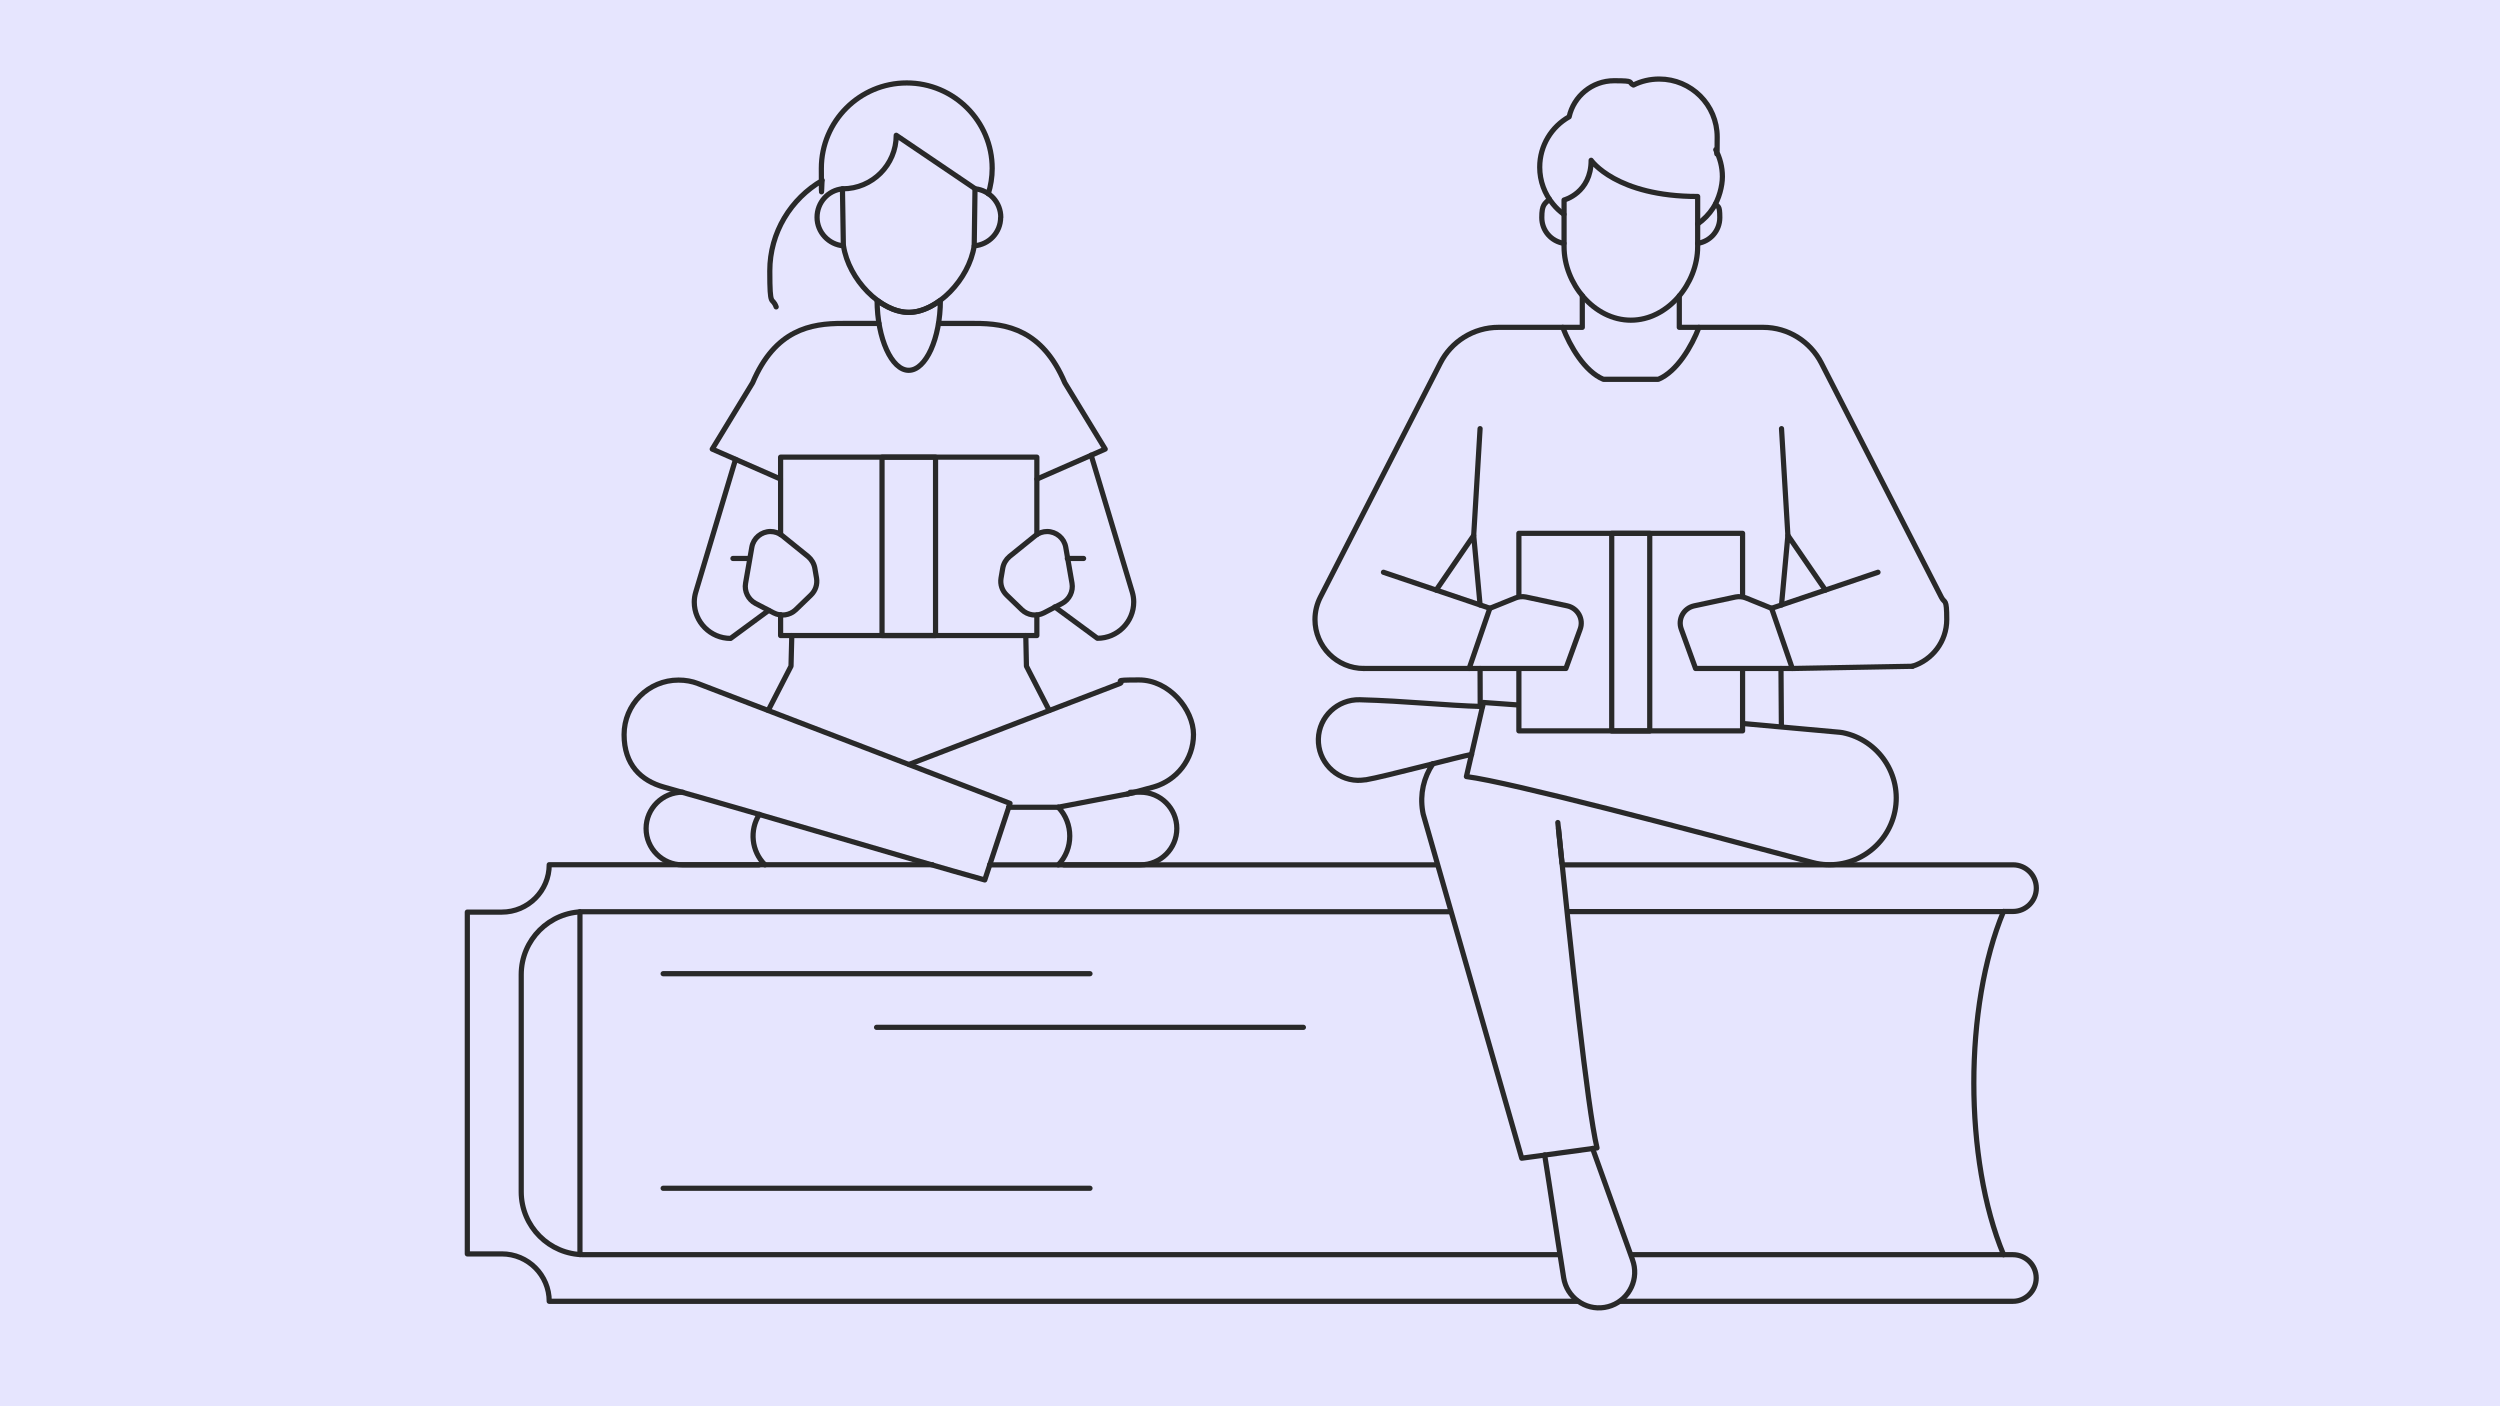 <?xml version="1.0" encoding="UTF-8"?>
<svg id="Ebene_1" xmlns="http://www.w3.org/2000/svg" version="1.1" viewBox="0 0 1920 1080">
  <!-- Generator: Adobe Illustrator 29.7.1, SVG Export Plug-In . SVG Version: 2.1.1 Build 8)  -->
  <g id="Ebene_11" data-name="Ebene_1">
    <g id="HG">
      <rect width="1920" height="1080" fill="#e6e5fe"/>
    </g>
    <g id="Piktogramme">
      <g id="Bezeichnung">
        <g>
          <g>
            <path d="M1203.9,700.1h334.8" fill="none" stroke="#292929" stroke-linecap="round" stroke-linejoin="round" stroke-width="4"/>
            <path d="M1197,963.6H448.6c-26.7,0-48.3-21.7-48.3-48.3v-166.8c0-26.7,21.6-48.3,48.3-48.3h665.3" fill="none" stroke="#292929" stroke-linecap="round" stroke-linejoin="round" stroke-width="4"/>
            <path d="M1538.7,963.6h-285.4" fill="none" stroke="#292929" stroke-linecap="round" stroke-linejoin="round" stroke-width="4"/>
            <path d="M1538.7,700c-30.4,72.8-30.4,190.7,0,263.5" fill="none" stroke="#292929" stroke-linecap="round" stroke-linejoin="round" stroke-width="4"/>
            <path d="M1200.1,664.2h345.9c9.9,0,17.9,8,17.9,17.9s-8.1,17.9-17.9,17.9h-7.2" fill="none" stroke="#292929" stroke-linecap="round" stroke-linejoin="round" stroke-width="4"/>
            <path d="M760,664.2h342.5" fill="none" stroke="#292929" stroke-linecap="round" stroke-linejoin="round" stroke-width="4"/>
            <path d="M1211.8,999.4H421.8c0-20.1-16.3-36.4-36.4-36.4h-26.5v-262.5h26.5c20.1,0,36.4-16.3,36.4-36.4h294.3" fill="none" stroke="#292929" stroke-linecap="round" stroke-linejoin="round" stroke-width="4"/>
            <path d="M1538.7,963.6h7.2c9.9,0,17.9,8,17.9,17.9s-8.1,17.9-17.9,17.9h-301.8" fill="none" stroke="#292929" stroke-linecap="round" stroke-linejoin="round" stroke-width="4"/>
          </g>
          <path d="M1468.7,511.7c15.3-4.8,26.4-19,26.4-35.9s-1.5-12-4.1-17.1h0c-34.3-66.9-46.2-90.2-92.2-179.9h0c-8.4-16.3-25.3-27.4-44.8-27.4h-49.2c-5.5,14.5-16.9,34-31.2,39.9h-42.2c-14.3-5.9-25.7-25.4-31.2-39.9h-49.2c-19.6,0-36.5,11.1-44.8,27.4h0c-46,89.7-57.9,113.1-92.2,179.9h0c-2.6,5.1-4.1,11-4.1,17.1,0,20.7,16.8,37.6,37.6,37.6" fill="none" stroke="#292929" stroke-linecap="round" stroke-linejoin="round" stroke-width="4"/>
          <g>
            <polyline points="1289.7 227.2 1289.7 251.4 1304.7 251.4" fill="none" stroke="#292929" stroke-linecap="round" stroke-linejoin="round" stroke-width="4"/>
            <polyline points="1200.2 251.4 1215.2 251.4 1215.2 227.2" fill="none" stroke="#292929" stroke-linecap="round" stroke-linejoin="round" stroke-width="4"/>
          </g>
          <path d="M1303.8,150.9c-62.7,0-81.8-27.8-81.8-27.8,0,25.1-20.8,30.5-20.8,30.5v35.9c0,28.3,23,56.4,51.3,56.4s51.3-28.1,51.3-56.4v-38.6" fill="none" stroke="#292929" stroke-linecap="round" stroke-linejoin="round" stroke-width="4"/>
          <path d="M1201.1,186.9c-9.7-1.5-17-9.7-17-19.8s2.2-10.5,5.8-14.1" fill="none" stroke="#292929" stroke-linecap="round" stroke-linejoin="round" stroke-width="4"/>
          <path d="M1201.1,164.6c-3.1-2.2-6-4.9-8.4-7.9-6.4-7.7-10.2-17.6-10.2-28.3,0-16.6,9.1-31.1,22.6-38.7,3.5-15.8,17.6-27.7,34.5-27.7s10.4,1.2,14.9,3.3c6-3,12.7-4.6,19.8-4.6,24.6,0,44.5,19.9,44.5,44.5s-.4,6.7-1.1,9.8c3.2,6.2,5.1,13.2,5.1,20.6s-2.6,17.1-7.1,24.1c-3.1,4.8-7.2,9-11.9,12.3" fill="none" stroke="#292929" stroke-linecap="round" stroke-linejoin="round" stroke-width="4"/>
          <path d="M1303.8,186.9c9.7-1.5,17-9.7,17-19.8s-1.4-7.5-3.2-10.5" fill="none" stroke="#292929" stroke-linecap="round" stroke-linejoin="round" stroke-width="4"/>
          <g>
            <line x1="509.3" y1="747.8" x2="837.1" y2="747.8" fill="none" stroke="#292929" stroke-linecap="round" stroke-linejoin="round" stroke-width="4"/>
            <line x1="673.2" y1="789" x2="1001" y2="789" fill="none" stroke="#292929" stroke-linecap="round" stroke-linejoin="round" stroke-width="4"/>
            <line x1="509.3" y1="912.6" x2="837.1" y2="912.6" fill="none" stroke="#292929" stroke-linecap="round" stroke-linejoin="round" stroke-width="4"/>
          </g>
          <line x1="1131.8" y1="411.2" x2="1136.7" y2="329.2" fill="none" stroke="#292929" stroke-linecap="round" stroke-linejoin="round" stroke-width="4"/>
          <line x1="1373.1" y1="411.2" x2="1368.2" y2="329.2" fill="none" stroke="#292929" stroke-linecap="round" stroke-linejoin="round" stroke-width="4"/>
          <line x1="1367.8" y1="513.4" x2="1368.1" y2="556.9" fill="none" stroke="#292929" stroke-linecap="round" stroke-linejoin="round" stroke-width="4"/>
          <line x1="1136.7" y1="513.4" x2="1136.8" y2="542.5" fill="none" stroke="#292929" stroke-linecap="round" stroke-linejoin="round" stroke-width="4"/>
          <g>
            <polyline points="1338.3 513.6 1338.3 561.3 1166.5 561.3 1166.5 513.7" fill="none" stroke="#292929" stroke-linecap="round" stroke-linejoin="round" stroke-width="4"/>
            <polyline points="1166.5 457.6 1166.5 409.6 1338.3 409.6 1338.3 457.6" fill="none" stroke="#292929" stroke-linecap="round" stroke-linejoin="round" stroke-width="4"/>
            <rect x="1237.8" y="409.6" width="29.2" height="151.8" fill="none" stroke="#292929" stroke-linecap="round" stroke-linejoin="round" stroke-width="4"/>
          </g>
          <g>
            <path d="M1128.4,513.4h74.2l10.9-30c3-7.8-1.7-16.3-9.8-18.1l-31.8-6.8c-2.6-.5-5.4-.3-7.9.7l-19.8,8-15.9,46.2" fill="none" stroke="#292929" stroke-linecap="round" stroke-linejoin="round" stroke-width="4"/>
            <path d="M1376.4,513.4h-74.2l-10.9-30c-3-7.8,1.7-16.3,9.8-18.1l31.8-6.8c2.6-.5,5.4-.3,7.9.7l19.8,8,15.9,46.2" fill="none" stroke="#292929" stroke-linecap="round" stroke-linejoin="round" stroke-width="4"/>
          </g>
          <line x1="1047.4" y1="513.4" x2="1128.4" y2="513.4" fill="none" stroke="#292929" stroke-linecap="round" stroke-linejoin="round" stroke-width="4"/>
          <g>
            <g>
              <path d="M1136.7,464.6l-4.9-53.4c-19.3,28.2-4.5,6.5-28.8,42" fill="none" stroke="#292929" stroke-linecap="round" stroke-linejoin="round" stroke-width="4"/>
              <polyline points="1062.5 439.5 1062.5 439.5 1144.4 467.2" fill="none" stroke="#292929" stroke-linecap="round" stroke-linejoin="round" stroke-width="4"/>
            </g>
            <g>
              <polyline points="1442.3 439.5 1442.3 439.5 1360.5 467.2" fill="none" stroke="#292929" stroke-linecap="round" stroke-linejoin="round" stroke-width="4"/>
              <path d="M1368.2,464.6l4.9-53.4c19.3,28.2,4.5,6.5,28.8,42" fill="none" stroke="#292929" stroke-linecap="round" stroke-linejoin="round" stroke-width="4"/>
            </g>
          </g>
          <path d="M1186.3,887c4.1,25.4,9.5,62.5,14.6,94.3,2.4,15,16.5,25.2,31.4,22.8,15-2.4,25.2-16.5,22.8-31.4-.3-1.8-.7-3.4-1.3-5h0c0-.1,0-.2-.1-.3v-.1c-4.2-11.7-28.2-78.7-30.6-85.3" fill="none" stroke="#292929" stroke-linecap="round" stroke-linejoin="round" stroke-width="4"/>
          <line x1="445.4" y1="700.2" x2="445.4" y2="963.5" fill="none" stroke="#292929" stroke-linecap="round" stroke-linejoin="round" stroke-width="4"/>
          <path d="M1100.5,586.5c-7.1,10.5-10.1,23.2-7.9,36.6.1.7.3,1.4.4,2.1h0l75.7,264.3,57.8-7.9c-7.5-31.6-20-151.3-30.1-249.9" fill="none" stroke="#292929" stroke-linecap="round" stroke-linejoin="round" stroke-width="4"/>
          <path d="M1138.6,542.6c-29-.8-58-4.2-94.3-5.2-17.1-.4-31.3,13-31.8,30.1-.4,17.1,13,31.3,30.1,31.8,2,0,3.9-.1,5.8-.4h.5c13.9-2.3,73.4-18.2,81.3-19.5" fill="none" stroke="#292929" stroke-linecap="round" stroke-linejoin="round" stroke-width="4"/>
          <path d="M1165.7,541.4l-26.4-1.9-13.1,56.9c34.6,4.5,166.8,39.6,265.8,66h0c1,.2,2,.5,3,.7,27.7,5.6,54.7-12.4,60.3-40.1,5.6-27.7-12.4-54.7-40.1-60.3h0c-.7-.1-1.4-.2-2.1-.3h0l-74-6.7" fill="none" stroke="#292929" stroke-linecap="round" stroke-linejoin="round" stroke-width="4"/>
          <line x1="1196.9" y1="636.3" x2="1199.6" y2="662.9" fill="none" stroke="#292929" stroke-linecap="round" stroke-linejoin="round" stroke-width="4"/>
          <g>
            <polyline points="590 545.6 607.5 511.6 608.1 488.1" fill="none" stroke="#292929" stroke-linecap="round" stroke-linejoin="round" stroke-width="4"/>
            <polyline points="805.8 545.6 788.3 511.6 787.8 488.1" fill="none" stroke="#292929" stroke-linecap="round" stroke-linejoin="round" stroke-width="4"/>
          </g>
          <path d="M564.9,352.8l-30.6,102.1h0c-.7,2.4-1.1,4.9-1.1,7.5,0,15.4,12.5,27.9,27.9,27.9l29.2-21.5" fill="none" stroke="#292929" stroke-linecap="round" stroke-linejoin="round" stroke-width="4"/>
          <g>
            <polyline points="796.3 472.3 796.3 488.1 599.5 488.1 599.5 472.1" fill="none" stroke="#292929" stroke-linecap="round" stroke-linejoin="round" stroke-width="4"/>
            <polyline points="599.5 410.5 599.5 351.1 796.3 351.1 796.3 410.5" fill="none" stroke="#292929" stroke-linecap="round" stroke-linejoin="round" stroke-width="4"/>
            <rect x="677.4" y="351.1" width="41.1" height="137" fill="none" stroke="#292929" stroke-linecap="round" stroke-linejoin="round" stroke-width="4"/>
          </g>
          <path d="M759,148.8c1.9-6.1,3-12.7,3-19.5,0-36.2-29.4-65.6-65.6-65.6s-65.6,29.4-65.6,65.6.3,6.2.7,9.3c-24,13.9-40.3,39.8-40.3,69.5s1.7,19,4.9,27.6" fill="none" stroke="#292929" stroke-linecap="round" stroke-linejoin="round" stroke-width="4"/>
          <path d="M768.5,166.9c0,11.6-8.9,21-20.3,21.9-4,25.9-28.6,51.1-50.2,51.1s-46.3-25.2-50.2-51.1c-11.3-.9-20.3-10.4-20.3-21.9s8.6-20.9,19.7-21.9h0c22.7,0,41.1-18.4,41.1-41.1l60.7,41.1c11,1.2,19.6,10.5,19.6,21.9h-.1Z" fill="none" stroke="#292929" stroke-linecap="round" stroke-linejoin="round" stroke-width="4"/>
          <line x1="647.7" y1="188.8" x2="647" y2="145" fill="none" stroke="#292929" stroke-linecap="round" stroke-linejoin="round" stroke-width="4"/>
          <line x1="748.8" y1="145" x2="748.2" y2="188.8" fill="none" stroke="#292929" stroke-linecap="round" stroke-linejoin="round" stroke-width="4"/>
          <g>
            <path d="M838,349.6l31.6,105.2h0c.7,2.4,1.1,4.9,1.1,7.5,0,15.4-12.5,27.9-27.9,27.9l-32.7-24.1" fill="none" stroke="#292929" stroke-linecap="round" stroke-linejoin="round" stroke-width="4"/>
            <line x1="832.2" y1="428.9" x2="819.7" y2="428.9" fill="none" stroke="#292929" stroke-linecap="round" stroke-linejoin="round" stroke-width="4"/>
          </g>
          <g>
            <path d="M536.1,525h0c-4.6-1.8-9.7-2.7-15-2.7-23.1,0-41.8,18.7-41.8,41.9s13,35.4,30.6,40.3h0c80.6,22.6,186.7,54.7,246.4,71.3l19.4-58.8c-57.9-22.2-161.4-62.1-239.6-92h0Z" fill="none" stroke="#292929" stroke-linecap="round" stroke-linejoin="round" stroke-width="4"/>
            <path d="M817,664.2h58.9c15.4,0,27.9-12.5,27.9-27.9s-12.5-27.9-27.9-27.9-3.5.2-5.2.5h-.4c-31.7,6.1-31.8,6.1-57.4,11" fill="none" stroke="#292929" stroke-linecap="round" stroke-linejoin="round" stroke-width="4"/>
            <path d="M812.8,664.2c11.7-12.2,11.7-32,0-44.2" fill="none" stroke="#292929" stroke-linecap="round" stroke-linejoin="round" stroke-width="4"/>
            <line x1="774.6" y1="620" x2="812.8" y2="620" fill="none" stroke="#292929" stroke-linecap="round" stroke-linejoin="round" stroke-width="4"/>
            <g>
              <path d="M583,664.2h-58.9c-15.4,0-27.9-12.5-27.9-27.9s12.6-27.9,28.1-27.9" fill="none" stroke="#292929" stroke-linecap="round" stroke-linejoin="round" stroke-width="4"/>
              <path d="M587.5,664.2c-10.5-10.5-12-26.7-4.3-38.8" fill="none" stroke="#292929" stroke-linecap="round" stroke-linejoin="round" stroke-width="4"/>
              <path d="M865.7,609.9c7.2-1.9,14-3.8,20.3-5.5h0c17.6-5,30.6-21.1,30.6-40.3s-18.7-41.9-41.8-41.9-10.3,1-14.9,2.8h0c-49.8,19-109.8,42.1-161.8,62.1" fill="none" stroke="#292929" stroke-linecap="round" stroke-linejoin="round" stroke-width="4"/>
            </g>
          </g>
          <line x1="562.9" y1="428.9" x2="575.4" y2="428.9" fill="none" stroke="#292929" stroke-linecap="round" stroke-linejoin="round" stroke-width="4"/>
          <g>
            <path d="M591.8,408.2h0c-7.1,0-13.2,5.1-14.4,12.1l-4.8,27.6c-1.1,6.2,2,12.5,7.6,15.5l14,7.3c5.6,2.9,12.4,1.9,16.9-2.4l11.7-11.3c3.5-3.4,5.1-8.2,4.3-13l-1.3-7.6c-.6-3.5-2.5-6.7-5.2-9l-19.8-16c-2.6-2.1-5.9-3.2-9.2-3.2h.2Z" fill="none" stroke="#292929" stroke-linecap="round" stroke-linejoin="round" stroke-width="4"/>
            <path d="M804.1,408.2h0c7.1,0,13.2,5.1,14.4,12.1l4.8,27.6c1.1,6.2-2,12.5-7.6,15.5l-14,7.3c-5.6,2.9-12.4,1.9-16.9-2.4l-11.7-11.3c-3.5-3.4-5.1-8.2-4.3-13l1.3-7.6c.6-3.5,2.5-6.7,5.2-9l19.8-16c2.6-2.1,5.8-3.2,9.2-3.2h-.2Z" fill="none" stroke="#292929" stroke-linecap="round" stroke-linejoin="round" stroke-width="4"/>
          </g>
          <path d="M722.2,230.6c0,29.4-11.2,53.8-24.3,53.8s-24.2-24.4-24.3-53.8c7.7,5.8,16.2,9.3,24.3,9.3s16.6-3.6,24.3-9.3h0Z" fill="none" stroke="#292929" stroke-linecap="round" stroke-linejoin="round" stroke-width="4"/>
          <g>
            <path d="M675,248.4h-27.7c-24.7-.1-52,4.8-69.3,45.6l-31,50.9,52.4,23" fill="none" stroke="#292929" stroke-linecap="round" stroke-linejoin="round" stroke-width="4"/>
            <path d="M720.8,248.4h27.7c24.7-.1,52,4.8,69.3,45.6l31,50.9-52.4,23" fill="none" stroke="#292929" stroke-linecap="round" stroke-linejoin="round" stroke-width="4"/>
          </g>
          <line x1="1376.4" y1="513.4" x2="1468.7" y2="511.7" fill="none" stroke="#292929" stroke-linecap="round" stroke-linejoin="round" stroke-width="4"/>
        </g>
      </g>
    </g>
  </g>
</svg>